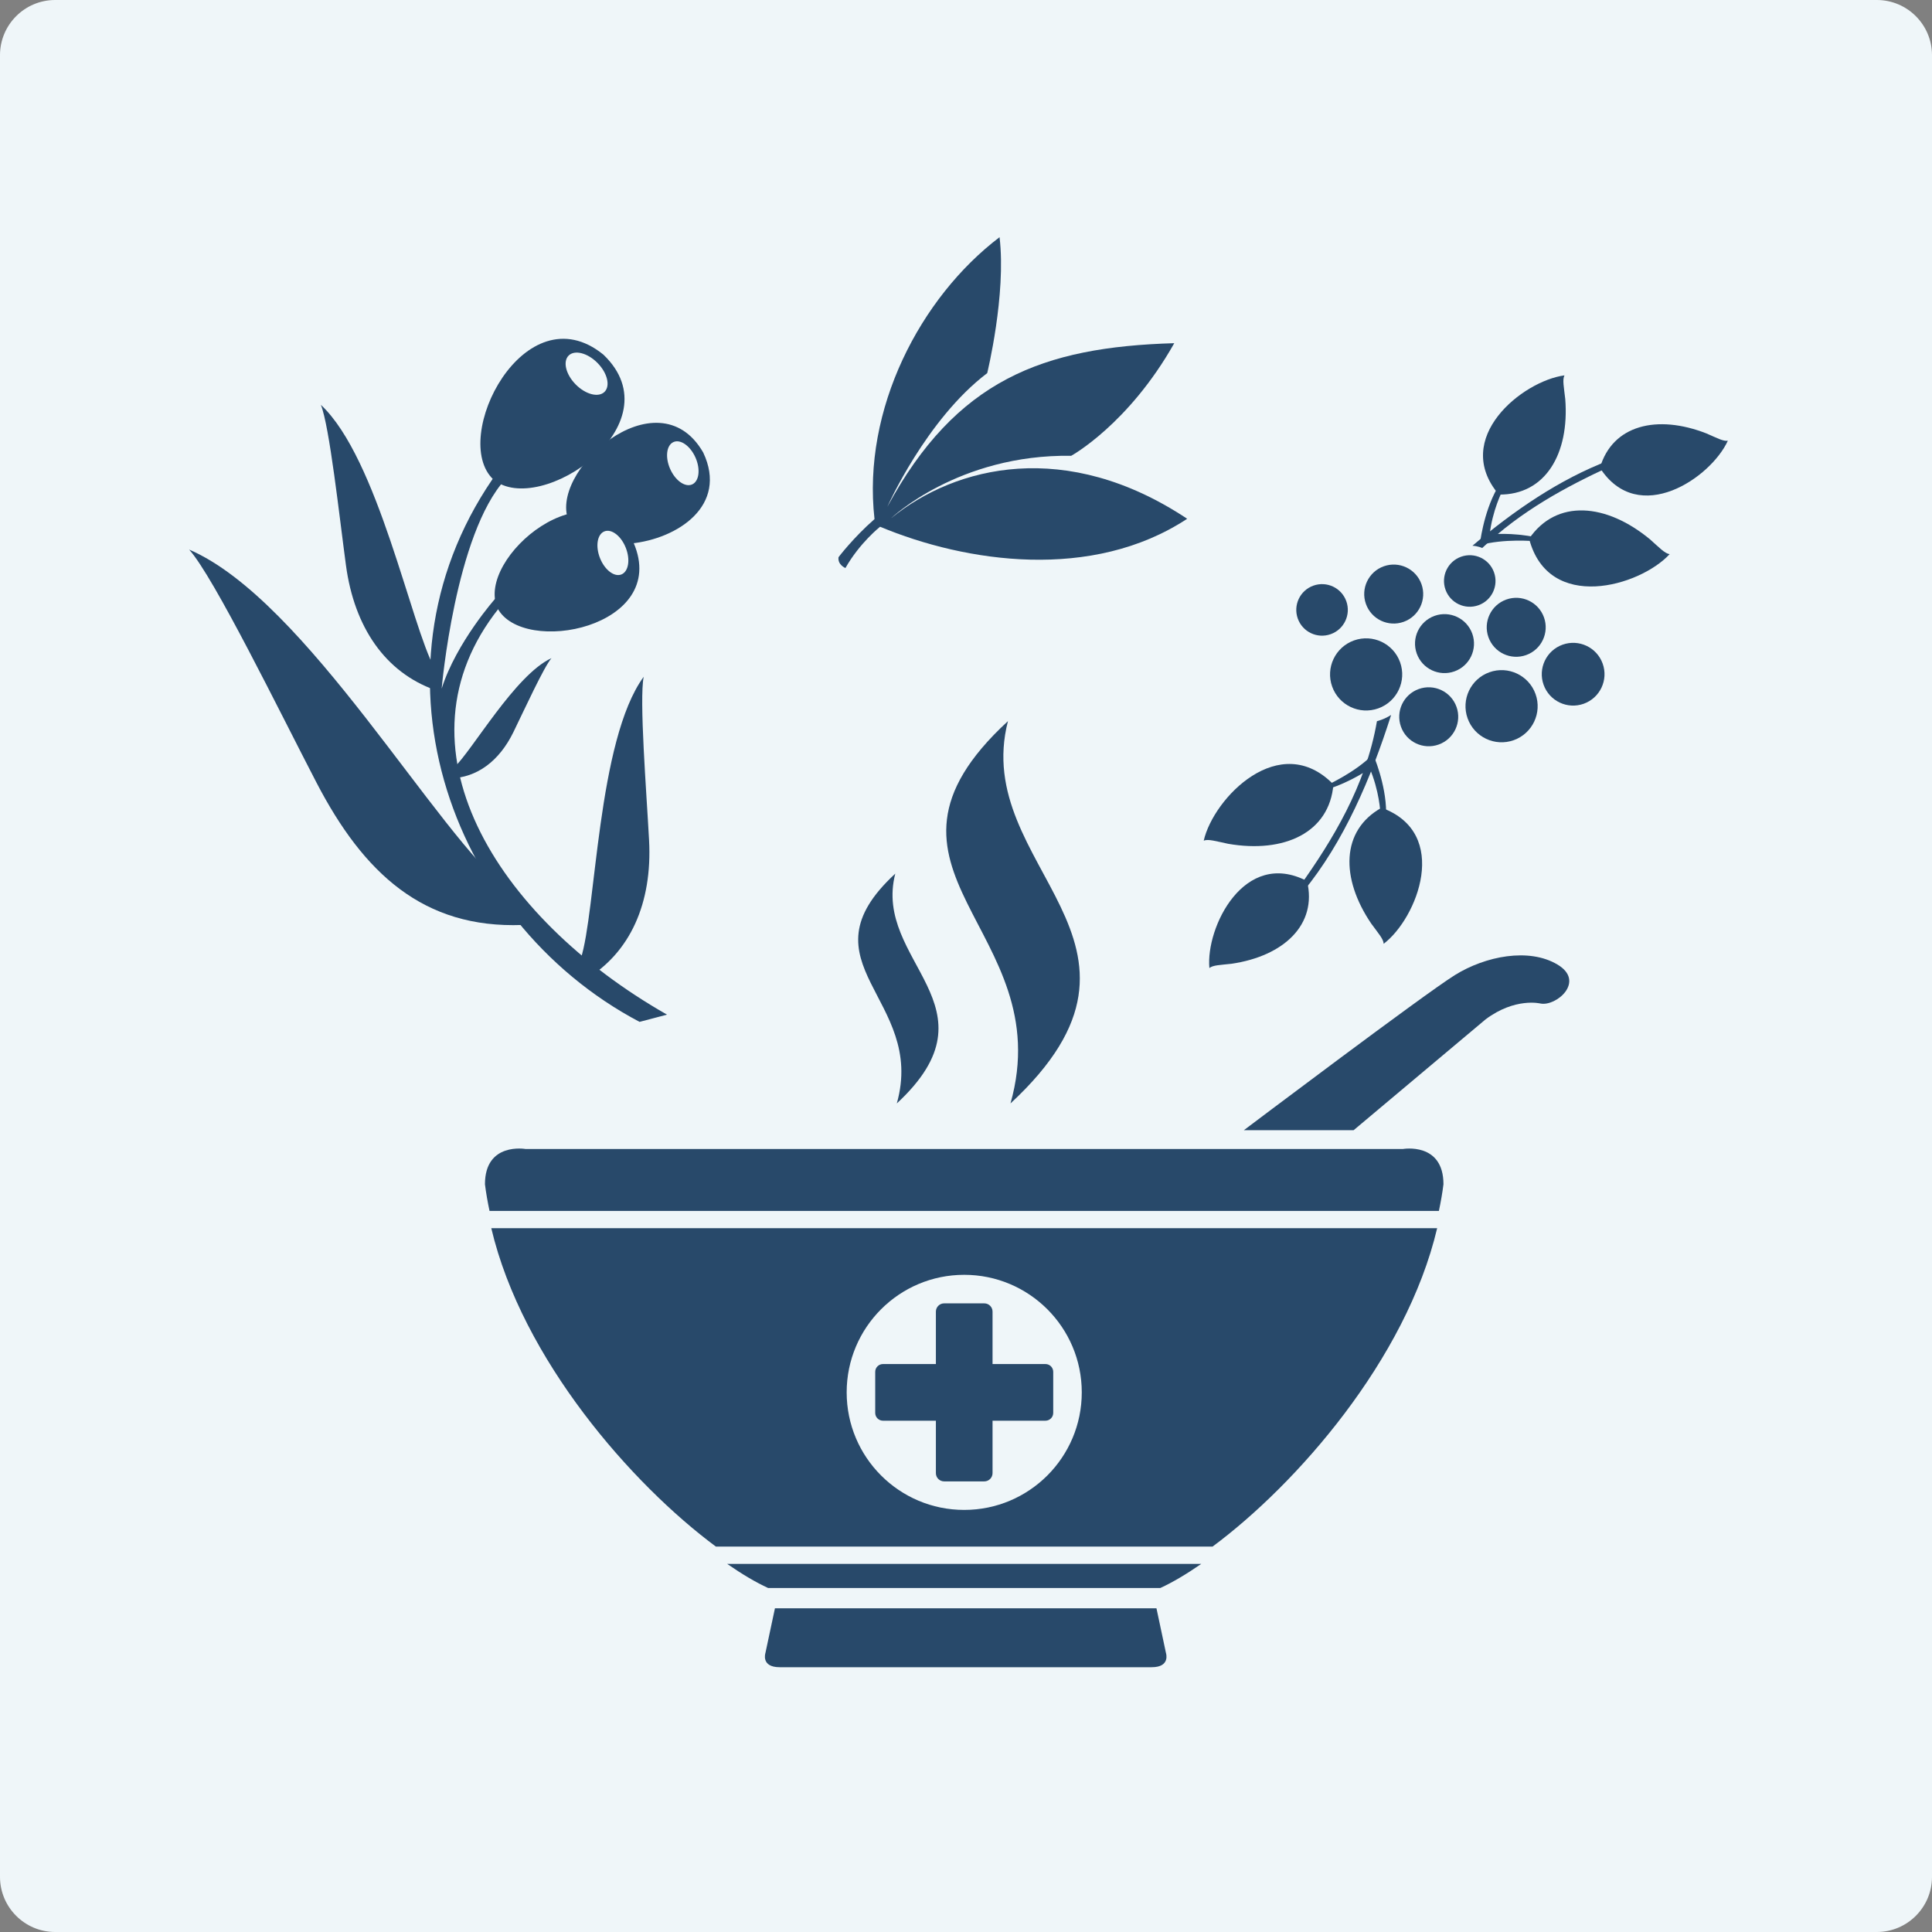 <svg version="1.1" id="レイヤー_1" xmlns="http://www.w3.org/2000/svg" xmlns:xlink="http://www.w3.org/1999/xlink" x="0px"
	 y="0px" width="210px" height="210px" viewBox="0 0 210 210" enable-background="new 0 0 210 210" xml:space="preserve">
<rect x="0" y="0" width="210" height="210" fill="#808080" stroke="none"/>
<path fill="#EFF6F9" d="M204,210H6c-3.314,0-6-2.687-6-6V6c0-3.313,2.686-6,6-6h198c3.313,0,6,2.687,6,6v198
	C210,207.313,207.313,210,204,210"/>
<path fill="#28496A" d="M104.968,181.219h-20.22c-2.064,0-1.549-1.549-1.549-1.549l1.034-4.856h20.735h20.735l1.032,4.856
	c0,0,0.516,1.549-1.549,1.549H104.968z"/>
<path fill="#28496A" d="M83.495,172.61h21.311h21.311c1.324-0.605,2.836-1.5,4.456-2.623H79.039
	C80.659,171.11,82.171,172.005,83.495,172.61"/>
<path fill="#28496A" d="M156.898,128.722c0-4.609-4.405-3.831-4.405-3.831h-47.688H57.119c0,0-4.406-0.778-4.406,3.831
	c0.12,0.968,0.293,1.936,0.496,2.898h103.193C156.605,130.657,156.779,129.689,156.898,128.722"/>
<path fill="#28496A" d="M109.561,78.382c-17.612,16.237,5.642,22.566,0.275,41.556C128.825,102.324,105.433,94.344,109.561,78.382"
	/>
<path fill="#28496A" d="M97.313,94.96c-10.587,9.761,3.392,13.565,0.166,24.979C108.894,109.353,94.833,104.555,97.313,94.96"/>
<path fill="#28496A" d="M135.205,122.845h11.931l14.341-12.045c3.211-2.409,5.964-1.722,5.964-1.722
	c1.721,0.345,4.934-2.408,1.836-4.244s-7.8-0.918-11.128,1.147C154.821,108.046,135.205,122.845,135.205,122.845"/>
<path fill="#28496A" d="M53.401,133.5h102.811c-3.367,14.282-15.304,27.854-24.413,34.607H77.813
	C68.704,161.354,56.768,147.782,53.401,133.5 M104.806,138.567c-7.057,0-12.777,5.721-12.777,12.778
	c0,7.057,5.72,12.777,12.777,12.777c7.058,0,12.778-5.721,12.778-12.777C117.584,144.288,111.863,138.567,104.806,138.567"/>
<path fill="#28496A" d="M106.991,161.02h-4.37c-0.491,0-0.894-0.401-0.894-0.893v-17.563c0-0.492,0.403-0.894,0.894-0.894h4.37
	c0.491,0,0.894,0.401,0.894,0.894v17.563C107.885,160.618,107.482,161.02,106.991,161.02"/>
<path fill="#28496A" d="M95.132,153.581v-4.472c0-0.464,0.379-0.843,0.842-0.843h17.665c0.463,0,0.842,0.379,0.842,0.843v4.472
	c0,0.464-0.379,0.843-0.842,0.843H95.974C95.511,154.424,95.132,154.045,95.132,153.581"/>
<path fill="#28496A" d="M72.502,110.286c-18.777-10.688-30.1-29.294-18.292-44.152L53.891,65c0,0-4.297,4.824-5.884,9.853
	c0,0,1.462-16.844,6.952-22.79L54.224,51.1c-15.298,21.056-5.677,48.919,15.293,59.973L72.502,110.286z"/>
<path fill="#28496A" d="M47.29,75c-5.406-1.918-8.774-6.812-9.684-13.539c-0.711-5.263-1.792-15.169-2.73-17.459
	c6.225,5.813,9.806,24.043,12.386,28.676"/>
<path fill="#28496A" d="M48.912,84.607c2.937-0.062,5.362-1.896,6.889-5.021c1.193-2.442,3.315-7.084,4.14-8.046
	C55.978,73.363,51.3,81.646,49.3,83.483"/>
<path fill="#28496A" d="M63.53,106.521c4.98-2.911,7.388-8.379,7.021-15.197c-0.286-5.332-1.081-15.324-0.584-17.762
	c-5.057,6.913-5.168,25.597-6.846,30.659"/>
<path fill="#28496A" d="M56.778,100.541c-10.772,0.397-17.256-5.625-22.373-15.467c-4.002-7.699-11.138-22.335-13.847-25.337
	c12.785,5.499,26.89,31.017,34.893,37.247"/>
<path fill="#28496A" d="M54.064,66.083c2.732,5.279,18.751,2.107,14.812-7.068C64.222,50.181,51.68,60.638,54.064,66.083
	 M68.022,59.546c0.51,1.292,0.294,2.588-0.482,2.895c-0.775,0.305-1.817-0.495-2.327-1.788c-0.508-1.293-0.293-2.587,0.483-2.894
	C66.472,57.453,67.514,58.253,68.022,59.546"/>
<path fill="#28496A" d="M68.569,59.079c5.093-0.509,10.598-4.127,7.866-9.894c-4.979-8.656-17.126,2.257-14.541,7.61
	c0.3,0.529,0.734,0.966,1.27,1.312c0.017,0.011,0.033,0.021,0.049,0.032l1.352-0.944l1.794-0.042l1.002,0.428L68.569,59.079z
	 M75.602,49.747c0.557,1.273,0.389,2.575-0.375,2.91c-0.764,0.334-1.834-0.428-2.391-1.7c-0.557-1.271-0.389-2.575,0.374-2.91
	C73.974,47.713,75.043,48.476,75.602,49.747"/>
<path fill="#28496A" d="M53.628,52.122c5.056,4.168,19.919-5.984,11.952-13.58C57.036,31.604,48.851,47.636,53.628,52.122
	 M64.944,39.45c1.076,1.09,1.419,2.496,0.765,3.143c-0.654,0.646-2.056,0.286-3.132-0.804s-1.419-2.496-0.766-3.143
	C62.465,38.001,63.868,38.361,64.944,39.45"/>
<path fill="#28496A" d="M144.8,74.627c-0.729-2.039,0.332-4.283,2.371-5.013c2.038-0.73,4.283,0.331,5.013,2.37
	c0.73,2.039-0.331,4.283-2.37,5.013C147.774,77.728,145.529,76.666,144.8,74.627"/>
<path fill="#28496A" d="M159.523,78.083c-0.729-2.038,0.331-4.283,2.37-5.013s4.283,0.331,5.014,2.37
	c0.729,2.039-0.332,4.283-2.37,5.014C162.498,81.184,160.252,80.122,159.523,78.083"/>
<path fill="#28496A" d="M148.472,65.652c-0.597-1.666,0.271-3.501,1.937-4.098c1.667-0.596,3.502,0.271,4.099,1.938
	c0.597,1.667-0.271,3.501-1.938,4.098S149.068,67.319,148.472,65.652"/>
<path fill="#28496A" d="M152.279,78.99c-0.597-1.666,0.271-3.501,1.937-4.097c1.667-0.597,3.501,0.271,4.099,1.937
	c0.596,1.667-0.271,3.501-1.938,4.098C154.71,81.524,152.876,80.657,152.279,78.99"/>
<path fill="#28496A" d="M153.994,71.039c-0.597-1.667,0.271-3.501,1.937-4.098c1.667-0.597,3.501,0.271,4.099,1.938
	c0.597,1.666-0.271,3.501-1.938,4.097C156.426,73.572,154.591,72.705,153.994,71.039"/>
<path fill="#28496A" d="M161.788,69.266c-0.596-1.667,0.271-3.501,1.937-4.098c1.667-0.597,3.502,0.271,4.099,1.938
	c0.597,1.666-0.271,3.501-1.938,4.097C164.22,71.799,162.385,70.932,161.788,69.266"/>
<path fill="#28496A" d="M141.064,67.238c-0.521-1.457,0.236-3.06,1.693-3.581c1.456-0.521,3.06,0.236,3.581,1.693
	c0.521,1.456-0.237,3.06-1.693,3.58C143.189,69.452,141.586,68.694,141.064,67.238"/>
<path fill="#28496A" d="M157.119,64.095c-0.521-1.457,0.236-3.061,1.693-3.581c1.455-0.522,3.06,0.236,3.58,1.693
	c0.521,1.456-0.236,3.06-1.692,3.58C159.244,66.309,157.64,65.551,157.119,64.095"/>
<path fill="#28496A" d="M167.783,74.433c-0.634-1.773,0.289-3.725,2.062-4.359c1.773-0.635,3.725,0.288,4.359,2.062
	c0.635,1.772-0.288,3.725-2.062,4.359C170.37,77.129,168.418,76.206,167.783,74.433"/>
<path fill="#28496A" d="M151.21,77.713c-2.168,6.824-5.123,13.807-9.581,19.221l-0.396-0.553c3.567-4.995,7.23-10.967,8.435-17.992
	C149.667,78.389,150.401,78.225,151.21,77.713"/>
<path fill="#28496A" d="M148.763,83.621c0,0-1.809,1.316-4.455,2.165l-0.04-0.457c0,0,3.092-1.404,4.977-3.343L148.763,83.621z"/>
<path fill="#28496A" d="M150.041,88.369c0,0-0.098-2.419-1.201-4.949l0.404-1.434c0,0,1.413,3.188,1.424,6.332L150.041,88.369z"/>
<path fill="#28496A" d="M144.938,85.263c-0.431,5.236-5.342,7.515-11.448,6.453c-1.313-0.273-2.153-0.543-2.65-0.341
	C131.903,86.73,139.107,79.293,144.938,85.263"/>
<path fill="#28496A" d="M142.068,95.767c1.14,4.725-2.514,8.149-8.186,8.987c-1.232,0.14-2.048,0.146-2.426,0.469
	C131.045,100.835,135.217,92.214,142.068,95.767"/>
<path fill="#28496A" d="M150.171,87.798c-4.421,2.453-4.473,7.663-1.12,12.598c0.761,1.042,1.33,1.674,1.349,2.189
	C154.051,99.81,157.717,90.544,150.171,87.798"/>
<path fill="#28496A" d="M160.048,59.319c4.507-3.816,9.487-7.235,14.817-9.261l0.07,0.676c-4.632,2.136-9.657,4.825-13.822,8.832
	C161.113,59.566,160.648,59.352,160.048,59.319"/>
<path fill="#28496A" d="M162.07,58.083c0,0,2.224-0.246,4.943,0.329l-0.192,0.416c0,0-3.382-0.313-5.979,0.437L162.07,58.083z"/>
<path fill="#28496A" d="M163.314,53.326c0,0-1.115,2.149-1.41,4.894l-1.063,1.045c0,0,0.353-3.47,1.903-6.205L163.314,53.326z"/>
<path fill="#28496A" d="M166.206,58.554c2.971-4.334,8.365-3.878,13.143,0.071c1.004,0.889,1.6,1.539,2.133,1.609
	C178.254,63.74,168.311,66.629,166.206,58.554"/>
<path fill="#28496A" d="M173.905,50.854c1.353-4.668,6.223-5.831,11.563-3.747c1.14,0.489,1.853,0.888,2.341,0.795
	C185.991,51.917,178.094,57.336,173.905,50.854"/>
<path fill="#28496A" d="M162.918,53.758c5.057,0.061,7.684-4.438,7.218-10.386c-0.144-1.282-0.325-2.111-0.086-2.57
	C165.503,41.402,157.726,47.632,162.918,53.758"/>
<path fill="#28496A" d="M95.056,56.423c-1.354-11.943,4.979-24.099,13.592-30.642c0.741,6.25-1.342,14.776-1.342,14.776
	c-6.641,5.03-10.855,14.525-10.855,14.525c7.472-13.777,16.865-17.364,31.187-17.779c-4.984,8.834-11.202,12.239-11.202,12.239
	c-12.279-0.182-19.569,6.782-19.569,6.782c7.013-5.713,19.056-8.648,32.175,0.064c-10.33,6.795-24.04,4.762-33.38,0.866
	c0,0-2.222,1.756-3.767,4.488c0,0-0.861-0.345-0.751-1.177C91.144,60.567,92.729,58.461,95.056,56.423"/>
</svg>

